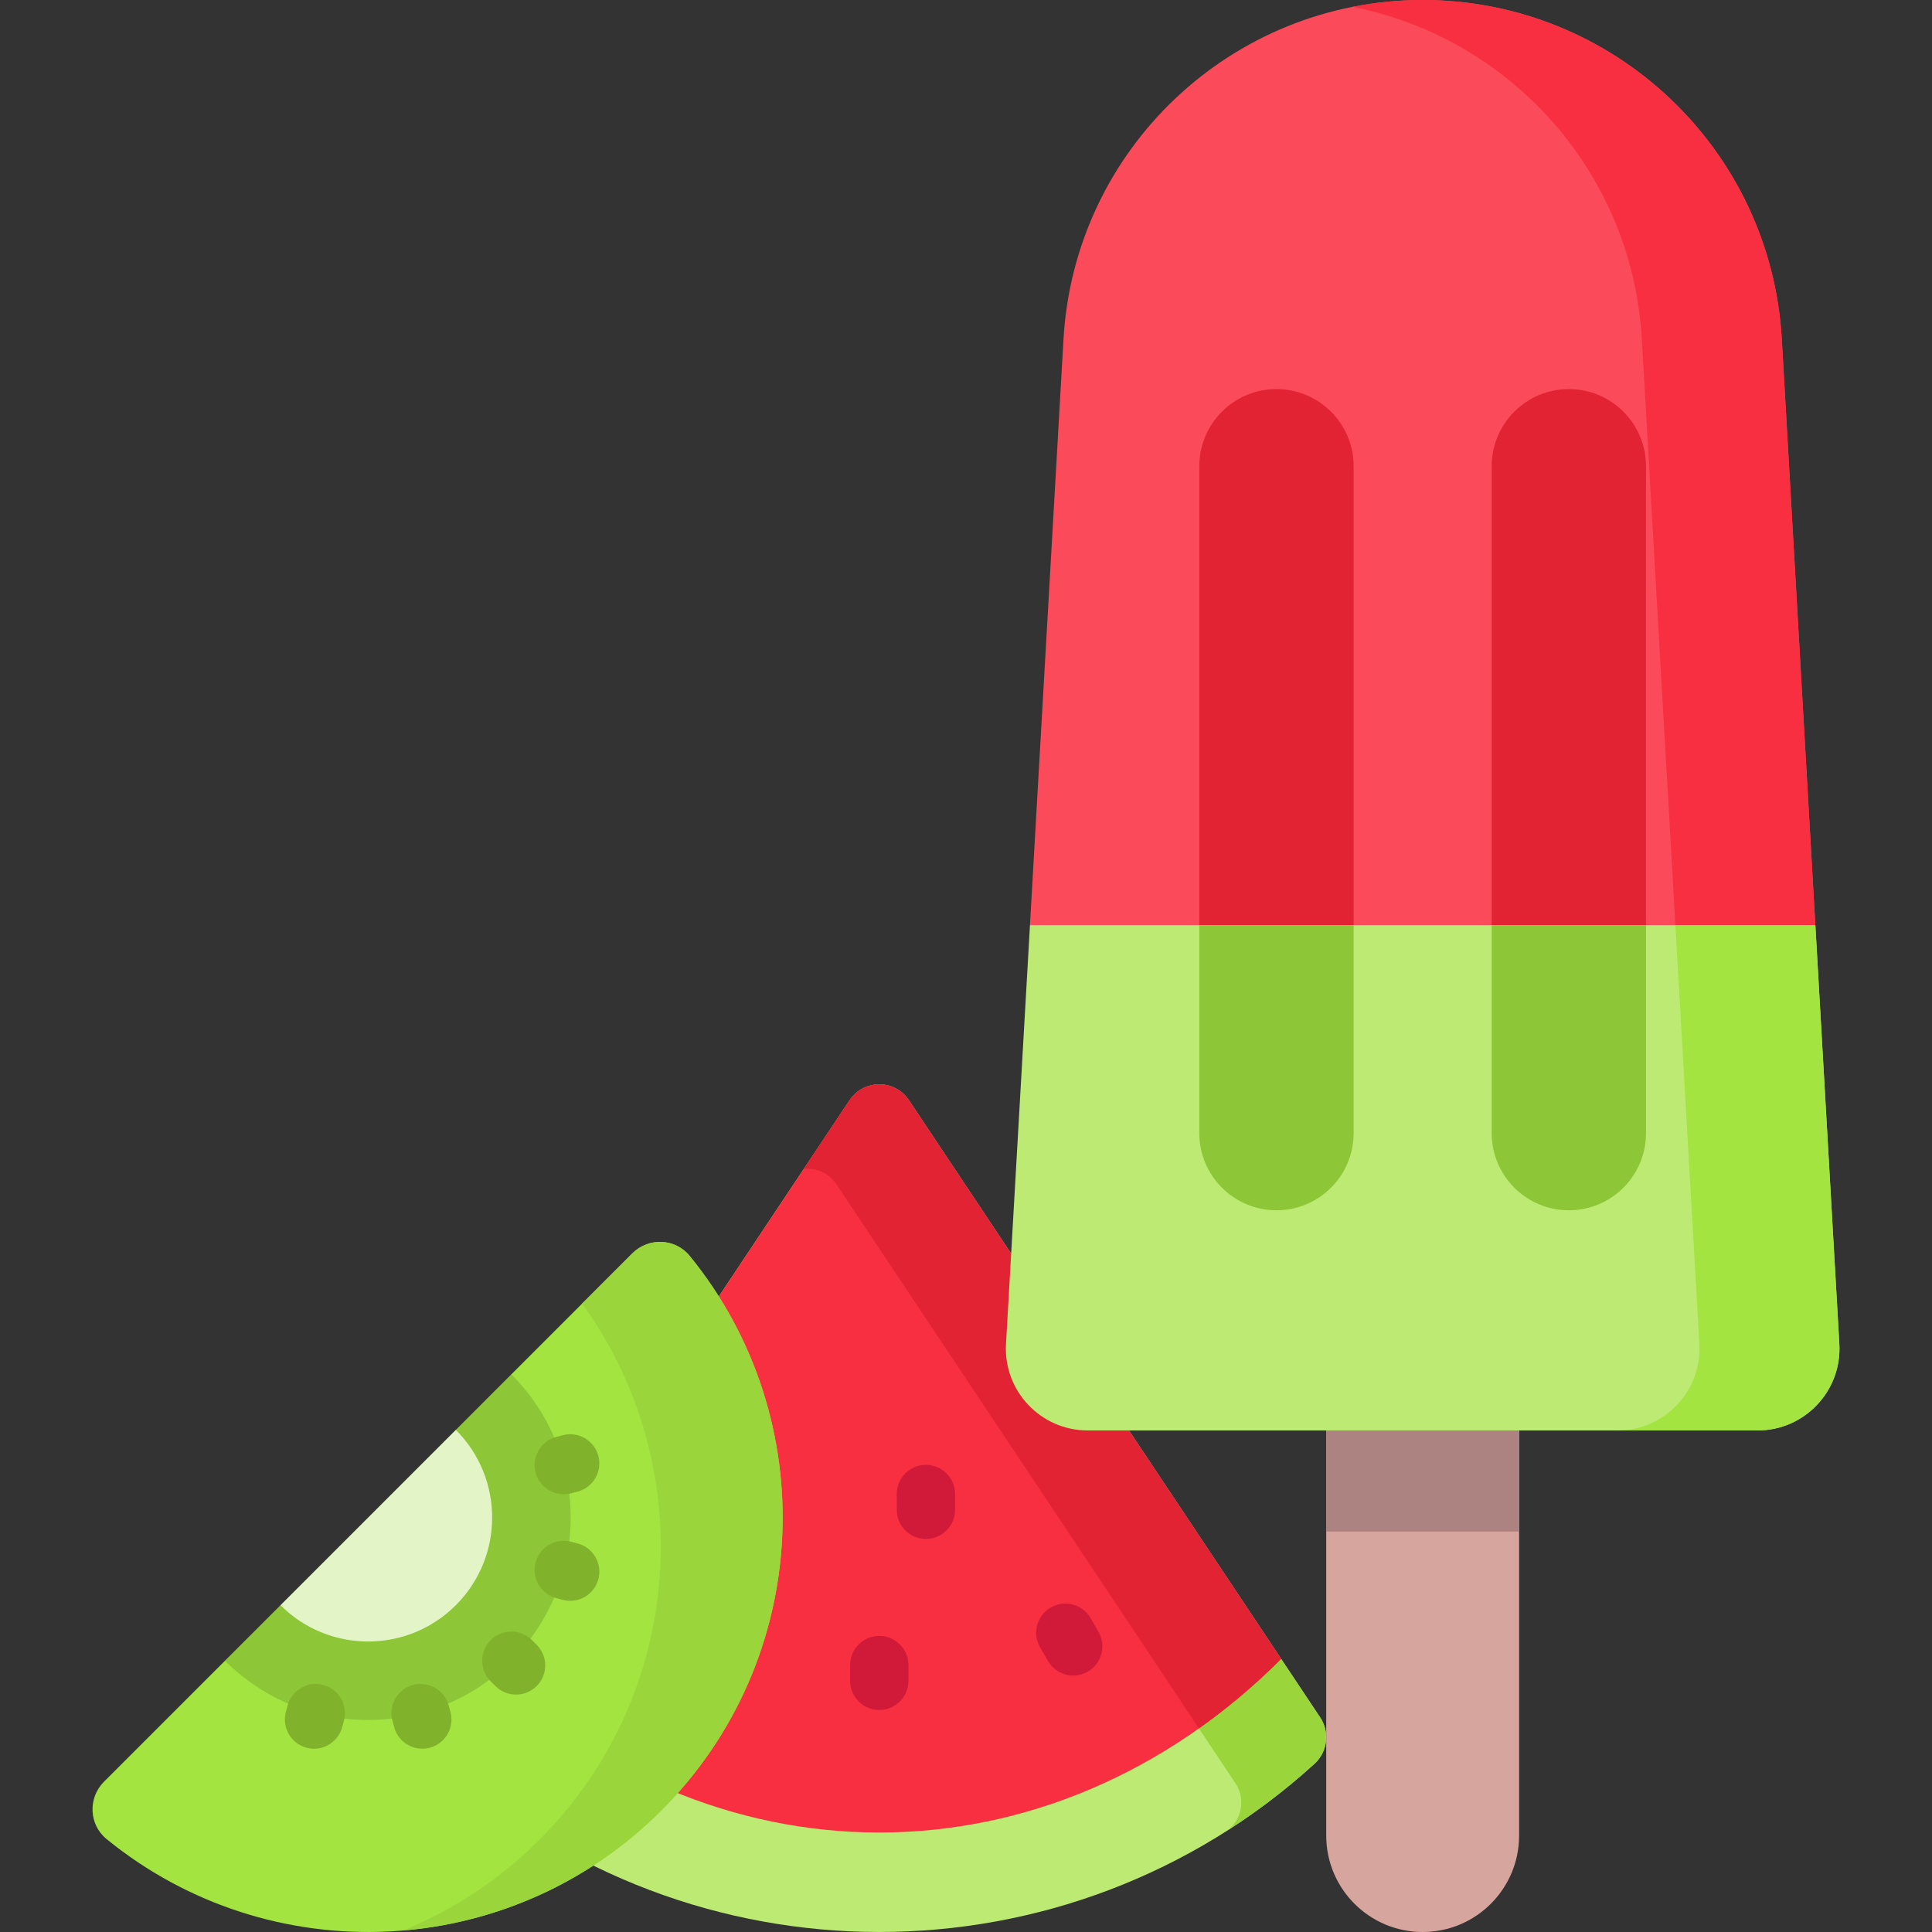 <?xml version="1.0" encoding="UTF-8"?>
<svg xmlns="http://www.w3.org/2000/svg" id="Capa_1" height="512" viewBox="0 0 512 512" width="512">
  <rect x="0" y="0" width="512" height="512" fill="#333333" stroke="none"/>
  <g>
    <g>
      <g>
        <g>
          <path d="m225.139 291.588-98.638 148.04c61.349 61.349 151.677 61.349 213.027 0l-98.638-148.04c-3.746-5.622-12.006-5.622-15.751 0z" fill="#bcea73"></path>
          <path d="m348.346 467.434c-65.293 59.421-165.365 59.421-230.668 0-3.461-3.163-4.121-8.375-1.525-12.28l10.343-15.525 109.302 40.832 103.729-40.832 10.343 15.525c2.607 3.905 1.948 9.117-1.524 12.28z" fill="#bcea73"></path>
          <path d="m235.799 287.791c-1.988-.608-4.141-.546-6.099.175 1.958-.731 4.111-.783 6.099-.175z" fill="#99d53b"></path>
          <path d="m348.346 467.424c-7.263 6.624-14.969 12.486-22.994 17.626.206-.175.402-.35.598-.525 3.358-3.07 3.997-8.128 1.473-11.919l-9.694-14.556c7.582-5.357 14.876-11.497 21.799-18.42l10.343 15.525c2.596 3.904 1.947 9.116-1.525 12.269z" fill="#99d53b"></path>
          <path d="m225.139 291.588-98.638 148.04c61.349 61.349 151.677 61.349 213.027 0l-98.638-148.04c-3.746-5.622-12.006-5.622-15.751 0z" fill="#f82f40"></path>
          <path d="m339.528 439.63c-6.925 6.925-14.217 13.066-21.796 18.423l-96.1-144.232c-2.017-3.03-5.398-4.377-8.624-4.034l12.127-18.202c3.748-5.618 12.005-5.618 15.753 0z" fill="#e22334"></path>
        </g>
      </g>
      <g>
        <path d="m233.014 453.159c-4.267 0-7.726-3.459-7.726-7.726v-4.171c0-4.268 3.459-7.726 7.726-7.726s7.726 3.459 7.726 7.726v4.171c0 4.267-3.459 7.726-7.726 7.726z" fill="#d11939"></path>
      </g>
      <g>
        <path d="m245.376 407.831c-4.267 0-7.726-3.459-7.726-7.726v-4.171c0-4.268 3.459-7.726 7.726-7.726s7.726 3.459 7.726 7.726v4.171c0 4.267-3.459 7.726-7.726 7.726z" fill="#d11939"></path>
      </g>
      <g>
        <g>
          <path d="m284.421 444.032c-2.67 0-5.267-1.385-6.698-3.864l-2.086-3.612c-2.134-3.695-.868-8.421 2.827-10.554 3.696-2.133 8.421-.868 10.555 2.828l2.086 3.612c2.134 3.695.868 8.421-2.827 10.554-1.217.702-2.546 1.036-3.857 1.036z" fill="#d11939"></path>
        </g>
      </g>
    </g>
    <g>
      <g>
        <g>
          <path d="m402.579 339.764v146.677c0 14.114-11.445 25.559-25.559 25.559-14.113 0-25.559-11.445-25.559-25.559v-146.677z" fill="#d6a59d"></path>
          <path d="m351.461 339.764h51.118v66.107h-51.118z" fill="#ac8380"></path>
        </g>
        <g>
          <path d="m481.085 245.162-104.065 5.151-104.072-5.151 8.89-155.279c2.895-50.448 44.648-89.883 95.178-89.883 25.27 0 48.346 9.859 65.458 26.022 17.122 16.163 28.278 38.632 29.721 63.861z" fill="#fb4a59"></path>
          <path d="m481.085 245.162h-37.086l-8.89-155.279c-1.442-25.229-12.599-47.697-29.721-63.861-12.826-12.105-28.989-20.676-46.914-24.22 6.005-1.184 12.207-1.802 18.542-1.802 25.26 0 48.336 9.859 65.458 26.022s28.278 38.632 29.721 63.861z" fill="#f82f40"></path>
          <path d="m481.087 245.161h-208.134l-6.353 110.982c-.713 12.452 9.193 22.941 21.666 22.941h177.51c12.473 0 22.379-10.489 21.666-22.941z" fill="#bcea73"></path>
          <path d="m465.77 379.086h-37.086c12.475 0 22.386-10.487 21.675-22.942l-6.356-110.981h37.086l6.356 110.981c.711 12.454-9.2 22.942-21.675 22.942z" fill="#a3e440"></path>
        </g>
        <g>
          <g>
            <path d="m358.73 123.56v121.602h-40.898v-121.602c0-11.291 9.148-20.449 20.449-20.449 5.645 0 10.755 2.287 14.453 5.985 3.709 3.709 5.996 8.818 5.996 14.464z" fill="#e22334"></path>
            <g>
              <path d="m317.83 245.161v55.13c0 11.293 9.155 20.448 20.448 20.448 11.293 0 20.448-9.155 20.448-20.448v-55.13z" fill="#8dc637"></path>
            </g>
            <path d="m436.21 123.56v121.602h-40.898v-121.602c0-11.291 9.158-20.449 20.449-20.449 5.645 0 10.755 2.287 14.464 5.985 3.698 3.709 5.985 8.818 5.985 14.464z" fill="#e22334"></path>
            <path d="m395.313 245.161v55.13c0 11.293 9.155 20.448 20.448 20.448 11.293 0 20.448-9.155 20.448-20.448v-55.13z" fill="#8dc637"></path>
          </g>
        </g>
      </g>
    </g>
    <g>
      <g>
        <path d="m175.235 479.827c-40.218 40.218-103.863 42.732-147.007 7.531-4.687-3.822-4.955-10.91-.67-15.185l32.07-32.07 70.732-5.151 5.151-70.732 32.07-32.07c4.275-4.275 11.363-4.018 15.185.67 35.201 43.144 32.687 106.789-7.531 147.007z" fill="#a3e440"></path>
        <path d="m175.232 479.827c-19.1 19.1-43.484 29.7-68.445 31.781 13.155-5.357 25.487-13.382 36.159-24.055 38.714-38.714 42.495-99.134 11.311-142.082l13.32-13.32c4.275-4.275 11.363-4.018 15.185.67 35.202 43.143 32.688 106.788-7.53 147.006z" fill="#99d53b"></path>
        <path d="m135.511 440.103c-20.954 20.964-54.929 20.964-75.893 0l14.721-14.711 41.31-5.151 5.151-41.31 14.711-14.721c20.964 20.964 20.964 54.939 0 75.893z" fill="#8dc637"></path>
      </g>
      <g>
        <path d="m120.8 378.928c12.831 12.831 12.831 33.634 0 46.465s-33.634 12.831-46.465 0z" fill="#e3f5c7"></path>
      </g>
      <g>
        <g id="XMLID_1035_">
          <path d="m136.76 449.079c-1.977 0-3.955-.755-5.463-2.263l-1.245-1.245c-3.018-3.018-3.018-7.909 0-10.928 3.017-3.016 7.909-3.016 10.927 0l1.245 1.245c3.018 3.018 3.018 7.909 0 10.928-1.51 1.508-3.487 2.263-5.464 2.263z" fill="#81b22b"></path>
        </g>
      </g>
      <g>
        <g id="XMLID_1033_">
          <path d="m151.11 424.234c-.662 0-1.335-.086-2.005-.266l-1.701-.456c-4.122-1.104-6.568-5.34-5.464-9.462 1.105-4.123 5.339-6.571 9.463-5.464l1.701.456c4.122 1.104 6.568 5.34 5.464 9.462-.925 3.453-4.047 5.73-7.458 5.73z" fill="#81b22b"></path>
        </g>
      </g>
      <g>
        <g id="XMLID_1031_">
          <path d="m149.398 396c-3.411 0-6.533-2.277-7.458-5.729-1.104-4.122 1.342-8.358 5.464-9.462l1.701-.456c4.12-1.109 8.358 1.341 9.463 5.464 1.104 4.122-1.342 8.358-5.464 9.462l-1.701.456c-.67.179-1.343.265-2.005.265z" fill="#81b22b"></path>
        </g>
      </g>
      <g>
        <g id="XMLID_1028_">
          <path d="m83.227 463.426c-.662 0-1.335-.086-2.005-.266-4.122-1.104-6.568-5.34-5.464-9.462l.456-1.701c1.104-4.123 5.341-6.572 9.463-5.464 4.122 1.104 6.568 5.34 5.464 9.462l-.456 1.701c-.924 3.453-4.046 5.73-7.458 5.73z" fill="#81b22b"></path>
        </g>
      </g>
      <g>
        <g id="XMLID_1026_">
          <path d="m111.907 463.426c-3.411 0-6.533-2.277-7.458-5.729l-.456-1.701c-1.104-4.122 1.342-8.358 5.464-9.462 4.119-1.109 8.358 1.341 9.463 5.464l.456 1.701c1.104 4.122-1.342 8.358-5.464 9.462-.67.18-1.343.265-2.005.265z" fill="#81b22b"></path>
        </g>
      </g>
    </g>
  </g>
</svg>
